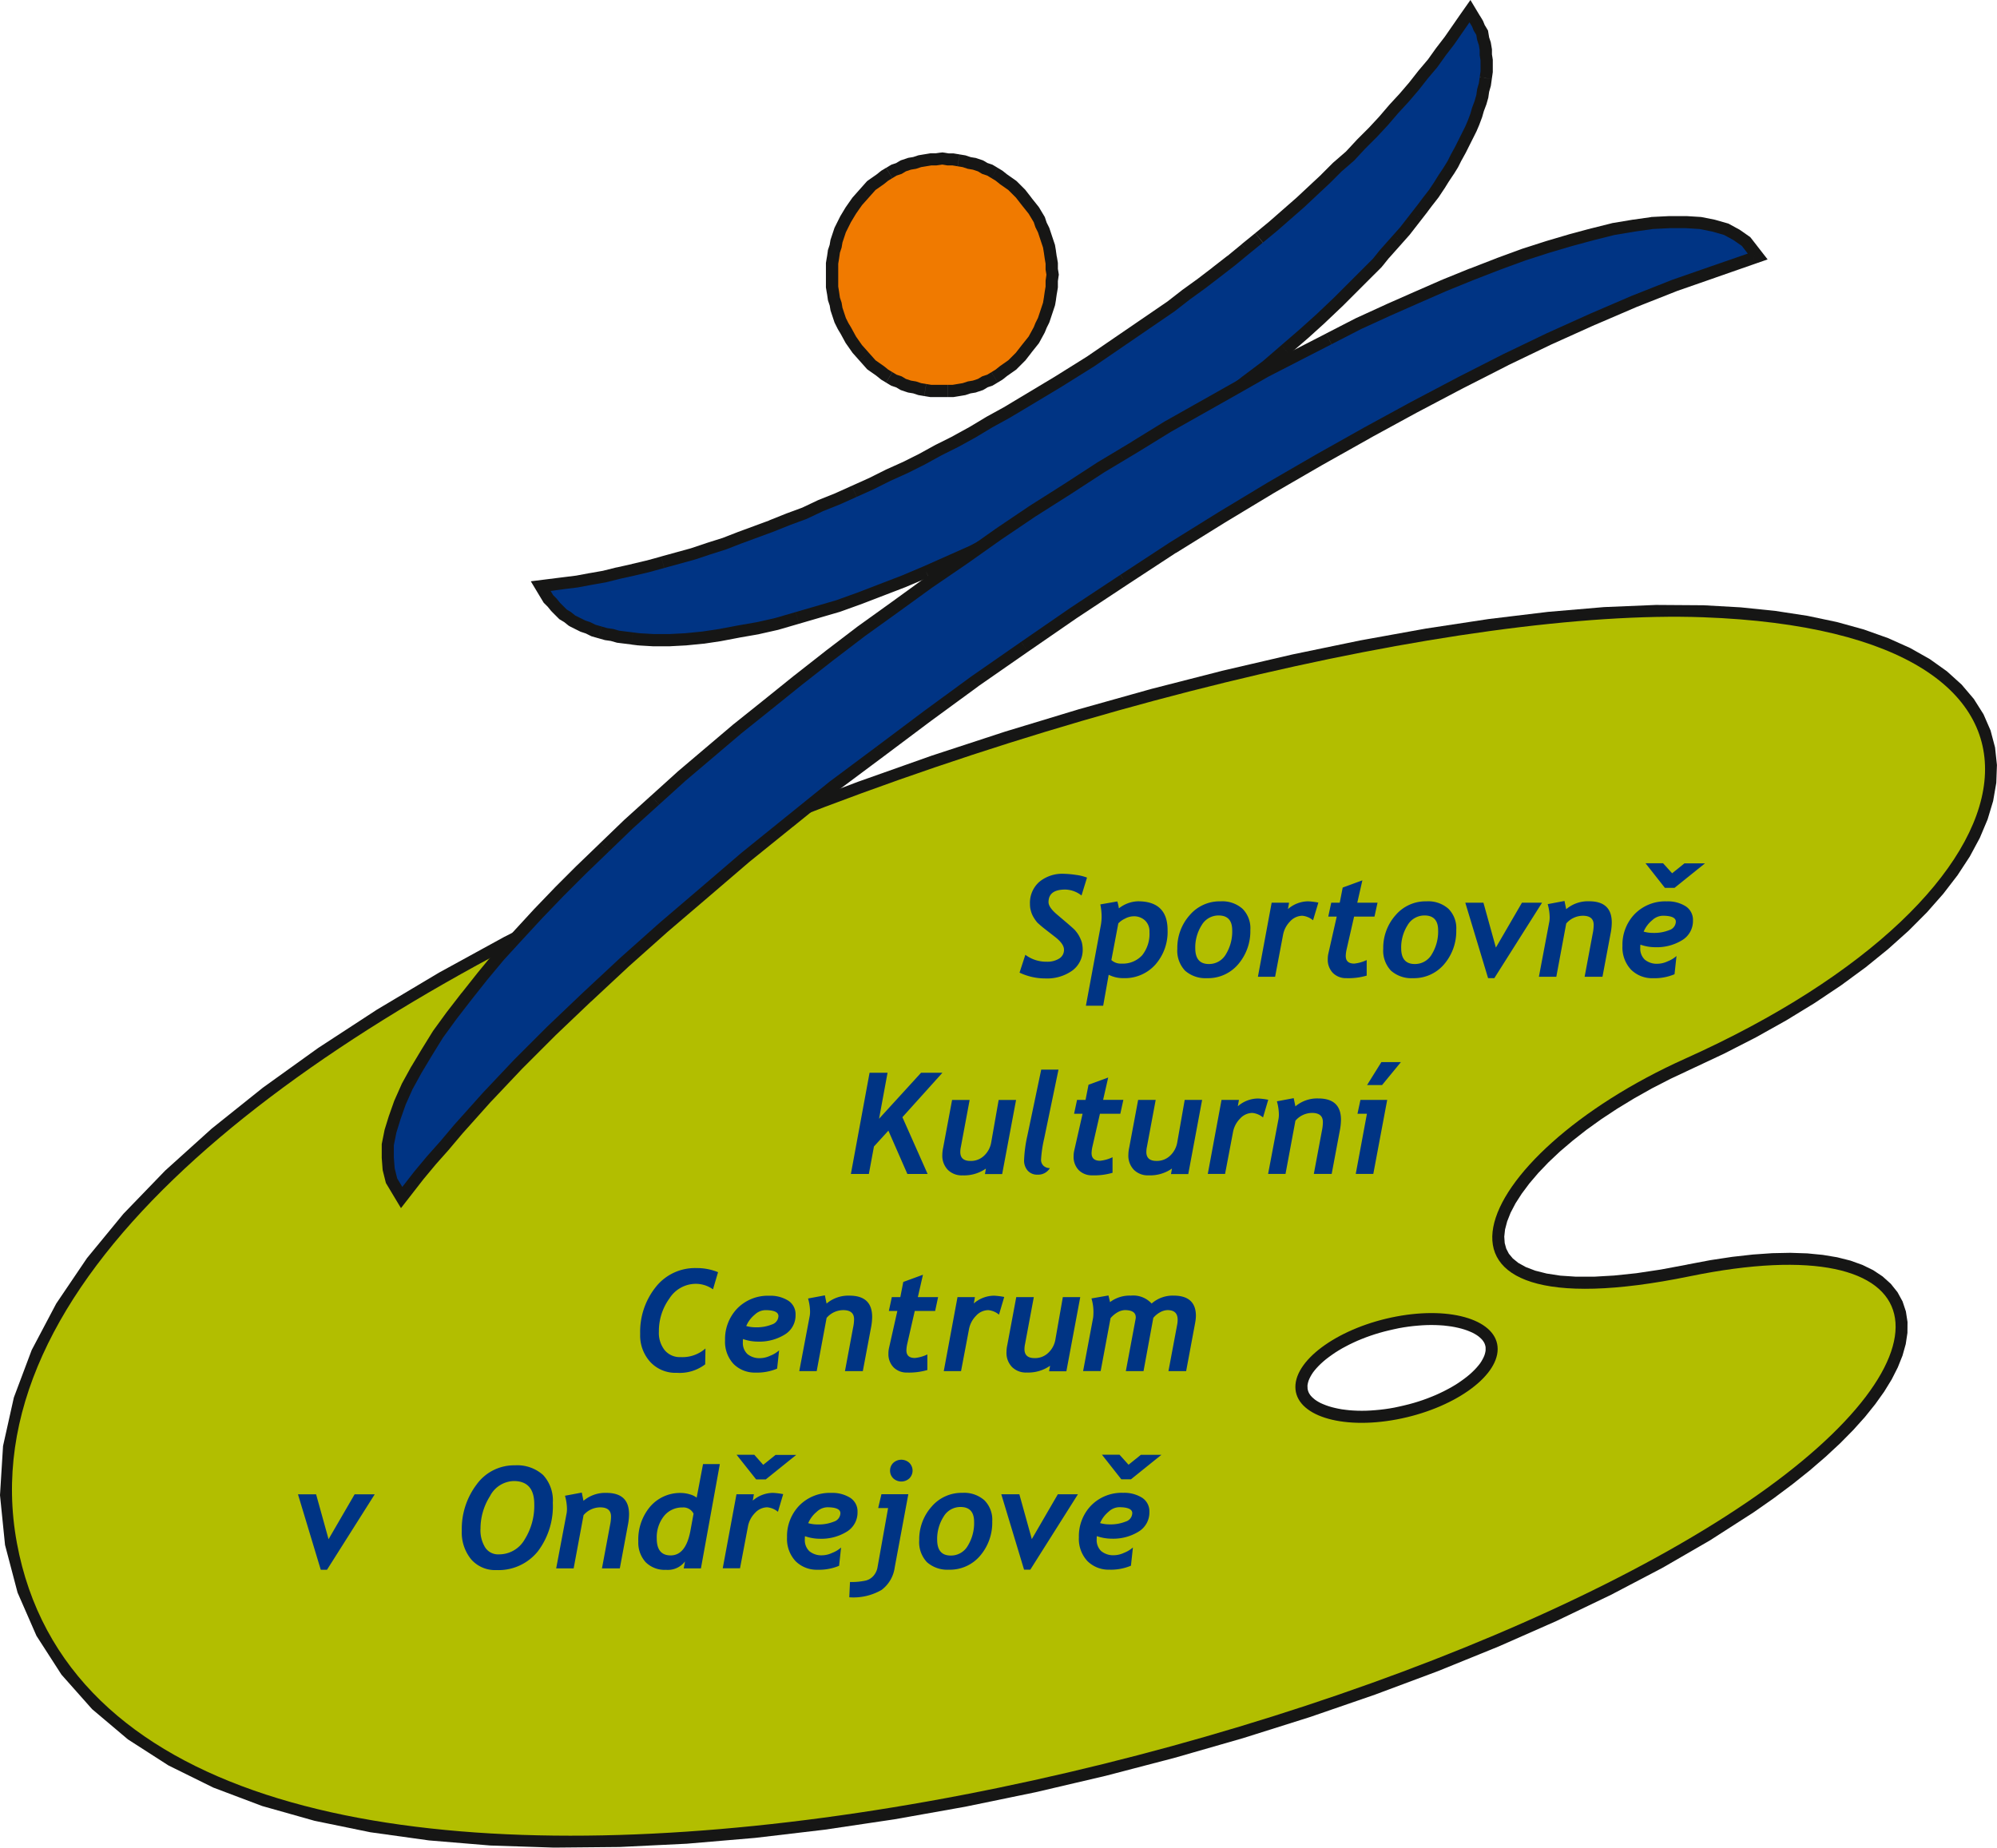 <svg id="logo" xmlns="http://www.w3.org/2000/svg" xmlns:xlink="http://www.w3.org/1999/xlink" width="190.187" height="176" viewBox="0 0 190.187 176">
  <defs>
    <clipPath id="clip-path">
      <rect id="Rectangle_332" data-name="Rectangle 332" width="190.187" height="176" fill="none"/>
    </clipPath>
  </defs>
  <path id="Path_241" data-name="Path 241" d="M135.832,191.6l-.488.02-.5.032-.5.05-.514.063-.516.077-.527.091-.523.1-.516.115-.509.131-.5.141-.493.151-.484.161-.474.17-.465.179-.454.192-.442.2-.431.207-.422.214-.4.225-.391.231-.381.238-.366.243-.35.253-.334.262-.318.266-.3.274-.287.281-.268.285-.249.3-.229.3-.213.314-.188.315-.166.329-.139.339-.116.347-.084.351-.051.364-.022.362h2.3l0-.147.024-.148.039-.163.053-.167.076-.177.094-.186.115-.2.132-.2.157-.2.177-.207.2-.213.215-.21.233-.211.255-.212.271-.207.288-.207.3-.207.318-.2.337-.2.351-.189.359-.188.376-.18.389-.177.4-.165.411-.161.421-.151.43-.143.439-.133.447-.123.455-.112.462-.106.469-.1.464-.082.462-.068.451-.055.447-.041.435-.033.426-.02.416-.006.406.006.4.018.38.026.363.043.355.046.338.061.319.069.3.075.289.086.27.093.249.1.232.1.211.111.192.116.169.117.149.123.126.118.11.119.088.119.072.114.058.114.04.118.034.118.019.126,0,.138,0,.147-.024.148-.039.163-.053.167-.076.177-.094.186-.115.2-.132.2-.157.2-.177.207-.2.213-.215.21-.233.211-.254.212-.271.208-.287.207-.3.207-.318.2-.337.2-.35.189-.359.187-.377.181-.388.177-.4.165-.41.161-.42.152-.43.143-.439.133-.447.123-.455.112-.462.106-.469.1-.465.082-.462.068-.451.054-.447.041-.435.032-.425.02-.416.006-.406-.006-.4-.018-.379-.027-.363-.042-.355-.046-.337-.062-.319-.069-.3-.075-.29-.086-.27-.093-.249-.1-.232-.1-.21-.111-.192-.116-.169-.117-.145-.122-.13-.118-.11-.119-.089-.119-.071-.114-.058-.114-.04-.118-.034-.118-.02-.125,0-.138h-2.3l.022.362.055.359.088.35.129.333.157.321.188.3.214.28.235.263.256.244.281.221.295.207.309.189.327.173.34.159.357.139.368.129.379.113.395.1.408.086.419.071.426.063.444.042.452.035.458.018.469.006.478-.006.489-.02.5-.033.5-.05.513-.063.516-.077.527-.091.523-.1.516-.115.509-.131.5-.141.493-.151.484-.161.474-.17.465-.179.454-.192.442-.2.431-.207.422-.214.4-.225.391-.232.381-.238.366-.243.35-.253.334-.262.317-.266.3-.274.287-.282.268-.285.249-.3.228-.3.213-.314.187-.315.166-.329.139-.339.116-.347.084-.351.051-.364.022-.362-.022-.362-.055-.359-.088-.351-.13-.333-.157-.321-.188-.3-.215-.28-.236-.263-.26-.244-.275-.221-.295-.207-.309-.189-.327-.173-.339-.159-.357-.139-.368-.129-.379-.113-.394-.1-.409-.086-.418-.07-.427-.063-.444-.042-.451-.035-.458-.018-.469-.006Zm16.925-66.11-5.33.454-5.667.684-5.974.908-6.233,1.126L123.091,130l-6.653,1.547-6.8,1.741-6.912,1.939-6.991,2.12-7.02,2.3L81.7,142.133l-6.978,2.645-6.9,2.81-6.776,2.96-6.621,3.112L48,156.918l-6.191,3.393-5.915,3.527-5.6,3.654-5.255,3.775-4.868,3.894-4.441,4.007-3.976,4.117-3.471,4.222-2.928,4.329-2.337,4.426-1.7,4.524L.29,205.4,0,210.087l.479,4.742,1.193,4.536,1.8,4.118,2.383,3.7,2.915,3.285,3.41,2.88,3.859,2.481,4.272,2.11,4.651,1.756,4.994,1.41,5.307,1.09,5.59.778,5.843.485,6.06.2L59,243.6l6.4-.312,6.522-.555,6.617-.781,6.68-.994,6.706-1.194,6.7-1.381,6.663-1.56,6.595-1.722,6.494-1.867,6.366-2.007,6.194-2.135,6-2.241,5.77-2.343,5.51-2.429,5.21-2.5,4.89-2.565,4.533-2.62,4.139-2.659,1.927-1.347,1.785-1.336,1.652-1.319,1.516-1.307,1.383-1.284,1.247-1.263,1.111-1.238.981-1.221.851-1.192.717-1.168.579-1.142.449-1.122.308-1.095.162-1.07.008-1.041-.155-1.007-.317-.954-.484-.883-.636-.794-.779-.7-.9-.6-1.028-.5-1.137-.409-1.257-.316-1.375-.229-1.483-.144L170.5,187l-1.718.035-1.843.128-1.959.22-2.084.315-2.2.416.458,2.245,2.126-.4,1.993-.305,1.87-.211,1.735-.12,1.61-.035,1.47.051,1.34.126,1.195.2,1.059.271.922.327.776.378.643.425.51.456.394.489.286.524.192.568.092.629-.008.7-.117.774-.236.844-.36.907-.5.972-.627,1.024-.762,1.075-.9,1.113-1.039,1.158-1.176,1.191-1.311,1.221-1.453,1.245L169.3,207.23l-1.732,1.292-1.865,1.31-4.049,2.6-4.443,2.566-4.809,2.529-5.146,2.469-5.439,2.4-5.707,2.317-5.942,2.223-6.141,2.108-6.3,1.989-6.44,1.858-6.54,1.7-6.608,1.543L91.5,237.508l-6.643,1.185-6.608.985-6.546.772L65.25,241l-6.314.312-6.158.061-5.952-.2-5.718-.476-5.455-.76L30.5,238.877l-4.823-1.365-4.454-1.675-4.056-2L13.539,231.5l-3.168-2.672L7.681,225.8,5.5,222.405l-1.66-3.786-1.1-4.2-.443-4.374.272-4.325.948-4.275L5.1,197.205l2.211-4.192,2.793-4.132,3.346-4.069,3.858-3.991,4.334-3.908,4.769-3.813,5.166-3.712,5.523-3.6,5.844-3.482,6.119-3.358,6.36-3.223,6.559-3.085,6.723-2.942,6.843-2.783,6.924-2.627,6.972-2.46,6.975-2.286,6.937-2.111,6.867-1.92,6.749-1.732,6.6-1.53,6.408-1.328,6.179-1.117,5.9-.9,5.595-.675,5.241-.444,4.846-.212,4.419.031,3.448.2,3.188.322,2.931.448,2.671.564,2.42.673,2.161.767,1.914.86,1.671.943,1.424,1.01,1.186,1.075.958,1.127.742,1.181.539,1.224.337,1.275.143,1.329L187.845,142l-.251,1.446-.446,1.5-.652,1.547-.856,1.585-1.061,1.62-1.263,1.646L181.851,153l-1.665,1.67-1.856,1.669L176.274,158l-2.242,1.648-2.433,1.628-2.621,1.6-2.8,1.567L163.2,165.97l-3.158,1.481-1.936.912-1.855.953-1.774.988-1.68,1.023-1.586,1.052-1.488,1.07-1.39,1.083-1.279,1.1-1.172,1.1-1.062,1.105-.943,1.1-.824,1.1-.7,1.093-.564,1.079-.428,1.074-.275,1.066-.112,1.054.069,1.025.271,1,.482.921.675.814.859.7,1.019.572,1.176.451,1.336.339,1.5.225,1.669.114,1.842,0,2.029-.111,2.223-.239,2.418-.358,2.622-.494-.458-2.245-2.541.476-2.329.35-2.115.22-1.912.111-1.708,0-1.5-.1-1.3-.2-1.094-.276-.9-.344-.706-.392-.526-.426-.378-.454-.249-.482-.145-.53-.042-.612.075-.685.2-.761.329-.831.465-.891.6-.932.725-.971.853-1,.972-1.016,1.091-1.029,1.207-1.027,1.309-1.029,1.416-1.016,1.514-1,1.608-.978,1.693-.953,1.783-.917,1.865-.876,3.229-1.517,3.054-1.565,2.879-1.612,2.693-1.647,2.514-1.682,2.331-1.71,2.137-1.733,1.954-1.75,1.755-1.759,1.562-1.774,1.362-1.772,1.16-1.774.954-1.773.742-1.763.527-1.751.3-1.733.062-1.7-.179-1.671-.427-1.616-.673-1.547-.922-1.459-1.164-1.369-1.4-1.265-1.631-1.162-1.859-1.05-2.094-.941-2.331-.83-2.563-.709-2.807-.591-3.047-.466-3.3-.34-3.547-.2-4.536-.031Z" transform="translate(0 -67.659)" fill="#161615"/>
  <g id="Group_1250" data-name="Group 1250">
    <g id="Group_1249" data-name="Group 1249" clip-path="url(#clip-path)">
      <path id="Path_242" data-name="Path 242" d="M134.337,194.388c5.319-1,9.633.393,9.633,3.1s-4.313,5.714-9.633,6.71-9.632-.393-9.632-3.1,4.313-5.714,9.632-6.71M2.944,215.947c-9.014-48.878,115.238-89.814,160.6-88.165,38.679,1.407,33.3,26.326-1.7,42.039-20.691,9.29-28.231,26.622.425,20.738,23.726-4.871,26.375,7.3,5.414,21.544-41.448,28.162-155.726,52.722-164.74,3.844" transform="translate(-1.338 -68.983)" fill="#b2be00" fill-rule="evenodd"/>
      <path id="Path_243" data-name="Path 243" d="M217,181.854a2.588,2.588,0,0,0-1.55-.566c-1.065,0-1.591.4-1.591,1.2q0,.505.85,1.213l.984.836c.31.27.526.459.647.58a3.43,3.43,0,0,1,.378.5,3.566,3.566,0,0,1,.3.66,2.791,2.791,0,0,1,.095.674,2.447,2.447,0,0,1-1,2.063,4.126,4.126,0,0,1-2.561.741,5.684,5.684,0,0,1-2.454-.553l.553-1.7a3.3,3.3,0,0,0,2.049.66,2.1,2.1,0,0,0,1.173-.3.954.954,0,0,0,.458-.85c0-.364-.283-.768-.836-1.2L213.452,185c-.323-.256-.526-.445-.647-.553a3.3,3.3,0,0,1-.35-.485,2.278,2.278,0,0,1-.27-.62,2.255,2.255,0,0,1-.094-.674,2.666,2.666,0,0,1,.876-2.1,3.42,3.42,0,0,1,2.319-.782,9.328,9.328,0,0,1,1.2.108,4.364,4.364,0,0,1,1.038.256Zm2.589,7.55-.526,2.952h-1.645l1.415-7.631a4.5,4.5,0,0,0,.081-.849,5.8,5.8,0,0,0-.121-1.173l1.618-.283a4.132,4.132,0,0,1,.148.66,3.078,3.078,0,0,1,1.82-.674c1.874,0,2.818.917,2.818,2.737a4.711,4.711,0,0,1-1.16,3.29,3.9,3.9,0,0,1-3.06,1.294,3.009,3.009,0,0,1-1.389-.323m.256-1.4a1.31,1.31,0,0,0,.957.337,2.492,2.492,0,0,0,1.982-.8,3.279,3.279,0,0,0,.688-2.225,1.4,1.4,0,0,0-.418-1.079,1.531,1.531,0,0,0-1.132-.4,1.755,1.755,0,0,0-.769.216,2.111,2.111,0,0,0-.647.458Zm6.282-1.051a4.675,4.675,0,0,1,1.173-3.222,3.748,3.748,0,0,1,2.939-1.321,2.9,2.9,0,0,1,2.1.714,2.615,2.615,0,0,1,.741,2.009,4.843,4.843,0,0,1-1.16,3.276,3.763,3.763,0,0,1-2.966,1.321,2.931,2.931,0,0,1-2.09-.714,2.776,2.776,0,0,1-.741-2.063m1.712-.081c0,1.011.431,1.51,1.294,1.51a1.844,1.844,0,0,0,1.631-.944,4.146,4.146,0,0,0,.593-2.265q0-1.416-1.294-1.416a1.852,1.852,0,0,0-1.618.93,3.973,3.973,0,0,0-.607,2.184m11.217-2.656a1.849,1.849,0,0,0-1.025-.431,1.606,1.606,0,0,0-1.173.552,2.447,2.447,0,0,0-.66,1.281l-.755,3.977H233.8l1.308-7.051h1.659l-.108.607a2.958,2.958,0,0,1,1.928-.741,6.551,6.551,0,0,1,.97.121Zm5.851-.35h-1.941l-.714,3.128a3.128,3.128,0,0,0-.081.62q0,.728.809.728a3.59,3.59,0,0,0,1.186-.337v1.483a6.207,6.207,0,0,1-1.941.242,1.749,1.749,0,0,1-1.281-.5,1.8,1.8,0,0,1-.485-1.308,2.346,2.346,0,0,1,.054-.526l.8-3.532H240.5l.283-1.321h.809l.283-1.443,1.874-.688-.485,2.13h1.928Zm.836,3.088a4.675,4.675,0,0,1,1.173-3.222,3.748,3.748,0,0,1,2.939-1.321,2.9,2.9,0,0,1,2.1.714,2.617,2.617,0,0,1,.741,2.009,4.843,4.843,0,0,1-1.16,3.276,3.765,3.765,0,0,1-2.966,1.321,2.93,2.93,0,0,1-2.09-.714,2.776,2.776,0,0,1-.741-2.063m1.712-.081c0,1.011.431,1.51,1.294,1.51a1.843,1.843,0,0,0,1.631-.944,4.146,4.146,0,0,0,.593-2.265q0-1.416-1.294-1.416a1.853,1.853,0,0,0-1.618.93,3.974,3.974,0,0,0-.607,2.184m8.871,2.858h-.593l-2.17-7.186h1.726l1.186,4.274,2.481-4.274h1.914Zm10.3-.135h-1.7l.769-4.112a4.164,4.164,0,0,0,.094-.822c0-.593-.35-.876-1.038-.876a2.1,2.1,0,0,0-1.578.741l-.943,5.069h-1.659l1-5.285a2.531,2.531,0,0,0,.027-.378,4.813,4.813,0,0,0-.189-1.254l1.6-.3.161.782a3.2,3.2,0,0,1,2.171-.755c1.456,0,2.171.674,2.171,2.036a5.566,5.566,0,0,1-.081.863Zm3.613-3.06a2.339,2.339,0,0,0-.014.3,1.446,1.446,0,0,0,.431,1.132,1.8,1.8,0,0,0,1.214.391,2.339,2.339,0,0,0,.957-.229,2.772,2.772,0,0,0,.849-.512l-.189,1.739a4.923,4.923,0,0,1-2.049.378,2.854,2.854,0,0,1-2.1-.822,3.1,3.1,0,0,1-.809-2.265,4.2,4.2,0,0,1,1.16-3.02,4.072,4.072,0,0,1,3.06-1.213,3.177,3.177,0,0,1,1.807.472,1.537,1.537,0,0,1,.688,1.348,2.131,2.131,0,0,1-1.025,1.874,4.6,4.6,0,0,1-2.548.674,4.3,4.3,0,0,1-1.429-.243m.31-1.24a3.373,3.373,0,0,0,.93.121,3.829,3.829,0,0,0,1.51-.27.865.865,0,0,0,.62-.8q0-.566-1.254-.566a1.514,1.514,0,0,0-1,.431,2.815,2.815,0,0,0-.809,1.079m2.939-4.166h-.917l-1.847-2.346h1.672l.863.957,1.173-.944h1.955Z" transform="translate(-114.001 -96.551)" fill="#003484"/>
      <path id="Path_244" data-name="Path 244" d="M181.09,225.22l2.4,5.406h-1.928l-1.807-4.125-1.375,1.51-.485,2.616h-1.712l1.78-9.64h1.712l-.809,4.381,4-4.381H184.9Zm9.5,5.42H188.95l.094-.526a3.614,3.614,0,0,1-2.211.647,1.872,1.872,0,0,1-1.416-.526,1.935,1.935,0,0,1-.526-1.442,3.337,3.337,0,0,1,.081-.674l.849-4.543h1.672l-.836,4.476a2.316,2.316,0,0,0-.054.486c0,.566.324.849.958.849a1.807,1.807,0,0,0,1.321-.512,2.241,2.241,0,0,0,.66-1.227l.715-4.071h1.658Zm4.543-.566a1.3,1.3,0,0,1-1.173.62,1.2,1.2,0,0,1-.944-.391,1.457,1.457,0,0,1-.337-1.011,12.8,12.8,0,0,1,.31-2.305l1.321-6.3h1.645l-1.361,6.552a12.178,12.178,0,0,0-.3,2.009.783.783,0,0,0,.242.607.89.89,0,0,0,.593.216m6.714-5.177h-1.941l-.715,3.128a3.128,3.128,0,0,0-.081.62q0,.728.809.728a3.577,3.577,0,0,0,1.187-.337v1.483a6.207,6.207,0,0,1-1.941.242,1.748,1.748,0,0,1-1.281-.5,1.8,1.8,0,0,1-.485-1.308,2.32,2.32,0,0,1,.054-.526l.8-3.532h-.809l.283-1.321h.809l.283-1.443,1.874-.688-.485,2.13h1.928Zm6.471,5.743h-1.645l.094-.526a3.614,3.614,0,0,1-2.211.647,1.871,1.871,0,0,1-1.416-.526,1.935,1.935,0,0,1-.526-1.442,3.367,3.367,0,0,1,.08-.674l.85-4.543h1.672l-.836,4.476a2.342,2.342,0,0,0-.054.486c0,.566.324.849.957.849a1.807,1.807,0,0,0,1.321-.512,2.241,2.241,0,0,0,.66-1.227l.715-4.071h1.658Zm7.119-5.393a1.85,1.85,0,0,0-1.025-.431,1.606,1.606,0,0,0-1.173.553,2.451,2.451,0,0,0-.661,1.281l-.755,3.977h-1.645l1.308-7.051h1.658l-.108.607a2.956,2.956,0,0,1,1.928-.741,6.557,6.557,0,0,1,.97.121Zm6.539,5.38h-1.7l.769-4.112a4.164,4.164,0,0,0,.094-.822c0-.593-.35-.877-1.038-.877a2.1,2.1,0,0,0-1.578.742l-.944,5.069h-1.658l1-5.285a2.6,2.6,0,0,0,.027-.378,4.8,4.8,0,0,0-.189-1.254l1.6-.3.162.782a3.2,3.2,0,0,1,2.17-.755c1.456,0,2.171.674,2.171,2.036a5.566,5.566,0,0,1-.081.863Zm3.964,0h-1.672l1.065-5.73h-.9l.283-1.321h2.548Zm.836-8.467h-1.429l1.361-2.184h1.861Z" transform="translate(-95.148 -118.798)" fill="#003484"/>
      <path id="Path_245" data-name="Path 245" d="M139.5,264.658a2.833,2.833,0,0,0-1.672-.526,2.986,2.986,0,0,0-2.481,1.4,5.277,5.277,0,0,0-1,3.141,2.655,2.655,0,0,0,.54,1.766,1.869,1.869,0,0,0,1.523.674,3.312,3.312,0,0,0,2.373-.822l-.026,1.51a4,4,0,0,1-2.7.809,3.272,3.272,0,0,1-2.521-1.025,3.748,3.748,0,0,1-.971-2.683,6.827,6.827,0,0,1,1.483-4.462,4.749,4.749,0,0,1,3.856-1.807,5.279,5.279,0,0,1,2.077.391Zm2.858,4.732a2.5,2.5,0,0,0-.013.3,1.446,1.446,0,0,0,.431,1.132,1.8,1.8,0,0,0,1.213.391,2.338,2.338,0,0,0,.957-.229,2.768,2.768,0,0,0,.85-.512l-.189,1.739a4.92,4.92,0,0,1-2.049.378,2.854,2.854,0,0,1-2.1-.822,3.1,3.1,0,0,1-.809-2.265,4.2,4.2,0,0,1,1.16-3.02,4.07,4.07,0,0,1,3.06-1.213,3.179,3.179,0,0,1,1.807.472,1.537,1.537,0,0,1,.687,1.348,2.131,2.131,0,0,1-1.024,1.874,4.6,4.6,0,0,1-2.549.674,4.3,4.3,0,0,1-1.429-.243m.31-1.24a3.377,3.377,0,0,0,.93.121,3.834,3.834,0,0,0,1.51-.27.865.865,0,0,0,.62-.8q0-.566-1.254-.566a1.515,1.515,0,0,0-1,.431,2.813,2.813,0,0,0-.809,1.078m11.1,4.3h-1.7l.768-4.112a4.14,4.14,0,0,0,.1-.822c0-.593-.351-.876-1.039-.876a2.1,2.1,0,0,0-1.577.741l-.944,5.069h-1.659l1-5.285a2.588,2.588,0,0,0,.027-.378,4.794,4.794,0,0,0-.189-1.254l1.6-.3.162.782a3.2,3.2,0,0,1,2.17-.755c1.457,0,2.171.674,2.171,2.036a5.563,5.563,0,0,1-.081.863Zm6.889-5.73h-1.942L158,269.849a3.157,3.157,0,0,0-.08.62q0,.728.809.728a3.58,3.58,0,0,0,1.186-.337v1.483a6.21,6.21,0,0,1-1.942.242,1.748,1.748,0,0,1-1.28-.5,1.8,1.8,0,0,1-.486-1.308,2.3,2.3,0,0,1,.055-.526l.795-3.532h-.809l.283-1.321h.809l.282-1.443,1.874-.687-.486,2.13h1.928Zm6.08.351a1.849,1.849,0,0,0-1.025-.431,1.6,1.6,0,0,0-1.173.552,2.451,2.451,0,0,0-.661,1.281l-.755,3.977h-1.645l1.309-7.051h1.658l-.108.607a2.957,2.957,0,0,1,1.928-.741,6.515,6.515,0,0,1,.97.121Zm6.418,5.392h-1.645l.094-.526a3.615,3.615,0,0,1-2.211.647,1.872,1.872,0,0,1-1.416-.526,1.935,1.935,0,0,1-.525-1.442,3.367,3.367,0,0,1,.08-.674l.85-4.543h1.672l-.836,4.476a2.343,2.343,0,0,0-.054.486c0,.566.323.849.958.849a1.806,1.806,0,0,0,1.32-.512,2.239,2.239,0,0,0,.661-1.227l.715-4.071h1.658Zm12.269-4.638-.863,4.624h-1.685l.835-4.449a2.466,2.466,0,0,0,.041-.445c0-.62-.323-.917-.97-.917a1.559,1.559,0,0,0-.741.229,2.159,2.159,0,0,0-.607.512l-.931,5.069h-1.685l.931-4.975a.529.529,0,0,0,.013-.149q0-.687-1.051-.687a1.557,1.557,0,0,0-.715.229,2.542,2.542,0,0,0-.634.539l-.943,5.042h-1.671l.957-5.1a4.823,4.823,0,0,0,.028-.553,4.416,4.416,0,0,0-.189-1.267l1.618-.283c.054.216.108.431.149.634a3.08,3.08,0,0,1,1.981-.62,2.376,2.376,0,0,1,1.982.755,3.024,3.024,0,0,1,2.1-.755c1.4,0,2.117.647,2.117,1.928a3.805,3.805,0,0,1-.068.634" transform="translate(-71.597 -141.838)" fill="#003484"/>
      <path id="Path_246" data-name="Path 246" d="M64.463,312.258h-.593l-2.17-7.186h1.726l1.186,4.274,2.481-4.274h1.914ZM77.3,308.537a7.016,7.016,0,0,1,1.416-4.409,4.4,4.4,0,0,1,3.653-1.82,3.685,3.685,0,0,1,2.67.917,3.559,3.559,0,0,1,.93,2.656,7.123,7.123,0,0,1-1.429,4.625,4.8,4.8,0,0,1-3.937,1.78,3.023,3.023,0,0,1-2.413-1.025,4.038,4.038,0,0,1-.89-2.723m1.78-.175a3.115,3.115,0,0,0,.445,1.766,1.454,1.454,0,0,0,1.294.66,2.8,2.8,0,0,0,2.467-1.416,6.043,6.043,0,0,0,.917-3.357c0-1.483-.661-2.211-1.955-2.211a2.625,2.625,0,0,0-2.265,1.443,5.766,5.766,0,0,0-.9,3.114m13.267,3.761h-1.7l.768-4.112a4.133,4.133,0,0,0,.095-.822c0-.593-.351-.877-1.039-.877a2.1,2.1,0,0,0-1.577.742l-.944,5.069H86.29l1-5.285a2.606,2.606,0,0,0,.027-.378,4.794,4.794,0,0,0-.189-1.254l1.6-.3.162.782a3.2,3.2,0,0,1,2.17-.755c1.456,0,2.17.674,2.17,2.036a5.608,5.608,0,0,1-.08.863Zm7.725,0H98.437l.122-.66a2.051,2.051,0,0,1-1.807.8,2.56,2.56,0,0,1-1.941-.728,2.777,2.777,0,0,1-.7-1.982,4.851,4.851,0,0,1,1.133-3.316,3.763,3.763,0,0,1,2.992-1.294,3.073,3.073,0,0,1,.8.135,1.829,1.829,0,0,1,.633.31l.607-3.2h1.6Zm-1.726-5.8a2.207,2.207,0,0,0-1.807.836,3.251,3.251,0,0,0-.674,2.13c0,1.065.445,1.6,1.321,1.6.958,0,1.577-.769,1.874-2.292l.31-1.685a1.087,1.087,0,0,0-1.024-.593m9.06.418a1.85,1.85,0,0,0-1.024-.431,1.608,1.608,0,0,0-1.173.553,2.454,2.454,0,0,0-.66,1.281l-.755,3.977h-1.645l1.308-7.051h1.658l-.108.607a2.955,2.955,0,0,1,1.928-.741,6.553,6.553,0,0,1,.971.121Zm-1.159-3.087h-.917l-1.86-2.346h1.685l.85.957,1.173-.944h1.969Zm3.734,5.406a2.419,2.419,0,0,0-.013.3,1.446,1.446,0,0,0,.431,1.132,1.8,1.8,0,0,0,1.213.391,2.335,2.335,0,0,0,.957-.229,2.773,2.773,0,0,0,.85-.512l-.189,1.739a4.922,4.922,0,0,1-2.049.378,2.854,2.854,0,0,1-2.1-.822,3.105,3.105,0,0,1-.809-2.265,4.2,4.2,0,0,1,1.16-3.02,4.07,4.07,0,0,1,3.06-1.213,3.179,3.179,0,0,1,1.807.472,1.537,1.537,0,0,1,.687,1.348,2.131,2.131,0,0,1-1.024,1.874,4.6,4.6,0,0,1-2.549.674,4.3,4.3,0,0,1-1.429-.243m.31-1.24a3.377,3.377,0,0,0,.93.121,3.829,3.829,0,0,0,1.51-.27.865.865,0,0,0,.62-.8q0-.566-1.254-.567a1.517,1.517,0,0,0-1,.431,2.82,2.82,0,0,0-.809,1.079m8.238,4.207a3.213,3.213,0,0,1-1.254,2.157,5.338,5.338,0,0,1-3.074.7l.067-1.456a6.435,6.435,0,0,0,1.429-.121,1.422,1.422,0,0,0,.8-.458,1.666,1.666,0,0,0,.4-.863l1-5.6h-.944l.31-1.321h2.561Zm-.444-9.208a1.007,1.007,0,0,1,.31-.742,1.127,1.127,0,0,1,1.523,0,1.042,1.042,0,0,1,0,1.483,1.126,1.126,0,0,1-1.523,0,1.006,1.006,0,0,1-.31-.741m2.777,6.66a4.677,4.677,0,0,1,1.173-3.222,3.748,3.748,0,0,1,2.939-1.321,2.9,2.9,0,0,1,2.1.714,2.617,2.617,0,0,1,.741,2.009,4.842,4.842,0,0,1-1.16,3.276,3.763,3.763,0,0,1-2.966,1.321,2.931,2.931,0,0,1-2.09-.714,2.778,2.778,0,0,1-.741-2.063m1.712-.081c0,1.011.431,1.51,1.294,1.51a1.842,1.842,0,0,0,1.631-.944,4.142,4.142,0,0,0,.593-2.265q0-1.416-1.294-1.416a1.852,1.852,0,0,0-1.618.93,3.97,3.97,0,0,0-.607,2.184m8.871,2.858h-.593l-2.17-7.186H130.4l1.187,4.274,2.48-4.274h1.914Zm6.337-3.2a2.337,2.337,0,0,0-.014.3,1.446,1.446,0,0,0,.431,1.132,1.8,1.8,0,0,0,1.214.391,2.337,2.337,0,0,0,.957-.229,2.762,2.762,0,0,0,.849-.512l-.189,1.739a4.924,4.924,0,0,1-2.049.378,2.854,2.854,0,0,1-2.1-.822,3.1,3.1,0,0,1-.809-2.265,4.2,4.2,0,0,1,1.16-3.02,4.072,4.072,0,0,1,3.06-1.213,3.177,3.177,0,0,1,1.807.472,1.538,1.538,0,0,1,.688,1.348,2.131,2.131,0,0,1-1.025,1.874,4.6,4.6,0,0,1-2.548.674,4.3,4.3,0,0,1-1.429-.243m.31-1.24a3.373,3.373,0,0,0,.93.121,3.829,3.829,0,0,0,1.51-.27.865.865,0,0,0,.621-.8q0-.566-1.254-.567a1.515,1.515,0,0,0-1,.431,2.815,2.815,0,0,0-.809,1.079m2.939-4.166h-.917l-1.847-2.346h1.672l.862.957,1.173-.944h1.955Z" transform="translate(-33.321 -162.724)" fill="#003484"/>
      <path id="Path_247" data-name="Path 247" d="M110.815,56.881l-.906-1.509,1.75-.219Zm0,0,.844-1.728,1.292-.162.278,2.28-1.292.162Zm2.136-1.89h0l1.292-.161.278,2.281-1.292.161Zm1.642,2.106-.071.013h0Zm-.072.014-.35-2.268,1.292-.242.422,2.254-1.292.242Zm.942-2.509.013,0,.174-.031Zm0,0,.013,0,1.373-.242.395,2.263-1.372.242Zm1.862,2-.051.013-.03.006Zm-.081.018-.476-2.245,1.292-.323.557,2.227-1.292.323Zm.816-2.568.031,0-.119.027Zm0,0,.031,0,1.453-.323.494,2.236-1.453.323Zm1.992,1.908h-.013l.245-.055Zm-.013,0-.507-2.236L120.9,53.4l.521,2.236-1.372.323Zm1.431-.336-.045.013-.023.005Zm-.045.013-.566-2.222,1.454-.4.61,2.209-1.453.4Zm.888-2.626h0l1.453-.4.611,2.209-1.453.4Zm1.453-.4h0l1.454-.4.61,2.209-1.453.4Zm2.118,1.787-.054.018Zm-.054.018-.665-2.191,1.453-.485.718,2.173-1.453.484Zm.789-2.676.014-.009.254-.08Zm0,0,.014-.009,1.534-.484.691,2.191-1.534.484Zm2.307,1.671-.068.027-.011,0Zm-.068.027-.758-2.164,1.453-.565.827,2.137-1.453.565Zm.695-2.729.018-.009.1-.036Zm0,0,.018-.009,1.534-.565.79,2.155-1.534.565Zm1.552-.574h0l1.534-.565.79,2.155-1.534.565ZM133.46,51.7l-.031.014-.027.01Zm-.031.014-.822-2.142,1.615-.646.853,2.128-1.615.646Zm.793-2.788.031-.013.027-.01Zm0,0,.031-.013,1.534-.565.79,2.155-1.534.565Zm2.45,1.536-.054.026-.04.015Zm-.094.04-.884-2.114,1.534-.727.979,2.074-1.534.727Zm.65-2.841.025-.012.038-.015Zm0,0,.063-.027,1.615-.646.853,2.128-1.615.646ZM139.8,49.1h0l-.044.017Zm-.045.018-.9-2.11,1.615-.727.943,2.092L139.8,49.1Zm1.66-.745-.943-2.092,1.615-.727.942,2.092Zm1.655-.749-.04.023-.044.02Zm-.04.023-.983-2.07,1.615-.807,1.023,2.047-1.615.807Zm.632-2.877.04-.023.045-.02Zm0,0,.04-.023,1.615-.727.942,2.092-1.615.727Zm2.638,1.321-.04.023-.044.02Zm-.04.023-.983-2.07,1.615-.808,1.023,2.047-1.615.808Zm1.7-.848-.04.018.085-.042Zm-.04.018-1.064-2.029,1.615-.888,1.1,2.011-1.615.888Zm.551-2.917.04-.018-.085.042Zm0,0,.04-.018,1.615-.807,1.023,2.047-1.615.807Zm2.719,1.2-.04.018.085-.042Zm-.04.018-1.064-2.029,1.615-.888,1.1,2.011-1.615.889Zm1.691-.929-.036.022-.017.009Zm-.036.022-1.14-1.989,1.615-.969,1.177,1.966-1.615.969Zm.475-2.957.036-.023.017-.009Zm0,0,.036-.023,1.614-.888,1.1,2.011-1.614.888Zm2.791,1.078-.036.023-.017.009Zm-.036.023-1.14-1.989,1.615-.969,1.176,1.966-1.615.969Zm1.651-.992-1.176-1.966,1.614-.969,1.177,1.967Zm.438-2.935h0l1.615-.969,1.177,1.966-1.615.969Zm2.809.988-.018.009.086-.052Zm-.018.009L159.72,35.94l3.23-2.019,1.212,1.948-3.23,2.019Zm3.288-2.055-.029.02-.011.007Zm-.04.027-1.252-1.921,3.068-2.1,1.293,1.895-3.068,2.1Zm3.109-2.126-1.293-1.895,1.534-1.05,1.292,1.895Zm.241-2.945h0l1.534-1.05,1.293,1.895-1.534,1.05Zm2.827.845-1.293-1.895,1.534-1.05,1.293,1.895Zm1.593-1.09,0,0-.055.038Zm-.058.04-1.351-1.854,1.453-1.131,1.41,1.814-1.453,1.131Zm.1-2.985.036-.023-.1.071Zm0,0,.036-.023,1.453-1.05L174.8,28.4l-1.453,1.05Zm2.854.769-.027.018.06-.043Zm-.027.018-1.365-1.841,1.373-1.05,1.391,1.823-1.372,1.05Zm1.408-1.072-.009,0,.2-.149Zm-.009,0-1.4-1.818,1.453-1.131,1.41,1.814-1.453,1.131Zm1.485-1.158-.022.023-.09.07Zm-.022.023L176.232,24.4l1.373-1.131,1.454,1.768-1.373,1.131Zm-.059-2.922,0,0,.082-.067Zm0,0,0,0,1.292-1.05L180.347,24l-1.292,1.05Zm2.746.719,0,0-.081.066Zm0,0-1.45-1.773,1.372-1.131,1.455,1.769-1.373,1.13Zm1.4-1.157,0,0-.023.019Zm-.027.023-1.481-1.746,1.292-1.131,1.509,1.724-1.292,1.131Zm1.319-1.153-1.509-1.724,1.292-1.131,1.509,1.724Zm1.319-1.153-.027.023.045-.04Zm-.027.023-1.535-1.7,1.211-1.131,1.562,1.679-1.212,1.13Zm-.324-2.832h0l1.211-1.13,1.562,1.679-1.211,1.131Zm2.8.522-.031.027.066-.062Zm-.031.027-1.594-1.652,1.131-1.131,1.625,1.625-1.131,1.13Zm-.463-2.783.063-.054-.067.057Zm0,0,.063-.054,1.211-1.05,1.5,1.733-1.211,1.05Zm2.863.544-.036.039-.054.047Zm-.09.086-1.589-1.648,1.05-1.13,1.679,1.562-1.05,1.131Zm-.54-2.778.027-.032.031-.03Zm0,0,.027-.032,1.131-1.13,1.625,1.625-1.131,1.13Zm2.809.432-.027.031-.03.031Zm-.027.031-1.652-1.594,1.05-1.131,1.679,1.562-1.05,1.131Zm1.108-1.2-.023.026-.009.01Zm-.032.036-1.71-1.527.969-1.131,1.742,1.491-.969,1.131Zm-.741-2.657.026-.03h0Zm0,0,.027-.031.969-1.05,1.688,1.553-.969,1.05Zm2.711.441-.026.03h0Zm-.027.031-1.715-1.522.969-1.131,1.742,1.491-.969,1.131Zm1.028-1.2-.032.036.038-.044Zm-.032.036-1.773-1.454.888-1.131,1.8,1.418-.888,1.131Zm-.885-2.585.027-.031-.032.038Zm0,0,.027-.031.888-1.05,1.751,1.481-.888,1.05Zm2.724.324-.033.046-.025.03Zm-.058.076-1.809-1.405.807-1.131L198,5.926l-.808,1.131Zm-1-2.536.011-.015.017-.021Zm0,0,.027-.036.807-1.05,1.814,1.4-.808,1.05Zm2.684.266-.019.028-.017.022Zm-.036.05-1.85-1.351.727-1.05,1.886,1.3-.727,1.05Zm-1.123-2.4h0l.727-1.05,1.886,1.3-.727,1.05Zm.727-1.05L199.395,0l.914,1.525Zm0,0,1.926.063.242.4L198.585,3.1l-.242-.4Zm2.168.467.048.08.033.081Zm0,0,.081.161.161.4-2.128.853-.162-.4Zm-1.8,1.579-.049-.08-.032-.081Zm-.081-.161,2.047-1.015.242.4-1.966,1.176-.242-.4Zm2.289-.611.113.188.035.212Zm0,0,.148.4.081.484L198.921,4l-.08-.485Zm-1.989,1.436-.031-.094L198.921,4ZM198.921,4l2.218-.552.162.484-2.173.727-.161-.484Zm2.38-.068.031.094.013.081Zm0,0,.045.175.081.484-2.263.377-.081-.484Zm.126.66.018.108v.081Zm0,0,.018.189v.484h-2.3V4.777Zm-2.263.861-.018-.108v-.08Zm-.018-.189,2.281-.189.08.484-2.262.377-.081-.484Zm2.361.3.018.108v.08Zm0,0,.018.189v.485h-2.3V5.746Zm.018.673h0V6.8h-2.3V6.231Zm0,.565v.068l-.013.094Zm0,0-.013.161-.081.565L199.159,7.2l.081-.565Zm-.094.727h0l-.08.565-2.272-.323.08-.565Zm-.08.565-.012.085-.019.067Zm0,0-.031.152-.162.565-2.209-.628.161-.565Zm-2.434.241.012-.085.019-.067Zm.032-.152,2.24.476-.081.565L198.836,8.9l.08-.566Zm2.159,1.041L201.1,9.3l-.019.068Zm0,0-.031.153-.161.565-2.209-.628.161-.565Zm-.193.718,0,.007-.03.079Zm0,0-.032.086-.242.646-2.146-.8.242-.646Zm-2.452.017,0-.006.029-.079Zm.032-.085,2.177.714-.161.565-2.209-.628.161-.565Zm2.016,1.279,0,.007-.029.079Zm0,0-.031.086-.242.646-2.146-.8.242-.646Zm-.274.732-.018.049,0,.009Zm0,0-.018.049-.242.565-2.11-.9.242-.565Zm-.26.614h0l-.031.063Zm0,0-.031.063-.323.646-2.047-1.023.323-.646Zm-.354.708h0l-.323.646-2.047-1.023.323-.646Zm-2.371-.377,2.047,1.023-.323.646-2.047-1.023Zm1.724,1.669-.022.045h0Zm0,0-.022.045-.4.727-2-1.114.4-.727Zm-2.451-.3.023-.046h0Zm.023-.045,2.025,1.068-.323.646L196.2,14.843l.323-.646Zm1.7,1.715-.038.076-.011.018Zm0,0-.049.094-.4.646-1.948-1.212.4-.646Zm-.453.74-.023.032.043-.065Zm0,0-.023.032-.484.727-1.9-1.275.485-.726Zm-2.433-.485.022-.032-.043.065Zm.022-.032,1.926,1.244-.4.646-1.948-1.212.4-.646Zm1.522,1.889h0l-.018.027Zm0,0-.018.027-.484.727-1.912-1.266.484-.727Zm-.5.754-.04.059-.01.013Zm0,0-.05.072-.565.727-1.814-1.41.565-.727Zm-2.437-.593.009-.018.129-.167Zm.009-.018,1.823,1.392-.485.646-1.831-1.374.485-.646Zm1.338,2.038-.009.018-.13.167Zm0,0-.009.018-.565.727-1.814-1.41.565-.727Zm-.574.745h0l-.565.727-1.814-1.41.565-.727Zm-2.379-.683,1.814,1.41-.565.727-1.814-1.41Zm1.249,2.136-.017.023-.032.036Zm0,0-.05.058-.646.727L191.2,21.617l.646-.727Zm-2.411-.741,1.715,1.527-.646.727-1.715-1.527Zm1.069,2.253h0l-.646.727-1.715-1.527.646-.727Zm-2.4-.75.036-.05.037-.041Zm.036-.05,1.751,1.477-.646.807-1.786-1.428.646-.807Zm1.1,2.285-.071.089-.01.01Zm0,0-.081.1-.727.727-1.625-1.625.727-.727Zm-2.433-.8,1.625,1.625-1.453,1.453-1.625-1.625Zm.172,3.078h0l-1.534,1.534-1.625-1.625,1.534-1.534Zm-1.534,1.534-.023.018.089-.085Zm0,0-.023.018-1.615,1.534L184,29.059l1.614-1.534Zm-1.637,1.552-.022.023-.023.02Zm0,0-.022.023L183.944,32.2l-1.535-1.706,1.615-1.453ZM183.944,32.2l-.018.013.073-.063Zm0,0-.018.013-1.776,1.534-1.5-1.733,1.776-1.534Zm-3.294-.185,1.5,1.733-1.776,1.534-1.5-1.733Zm-.277,3.267-.019.017-.044.033Zm0,0-.063.05-1.938,1.453L177,34.949l1.938-1.453Zm-3.4-.311.022-.018,0,0Zm.022-.018,1.4,1.814L176.457,38.3l-1.418-1.8,1.938-1.534Zm-.542,3.348-.034.027-.007,0Zm0,0-.04.031L174.4,39.781l-1.338-1.859,2.018-1.453ZM174.4,39.781h0l-2.019,1.453-1.338-1.859,2.019-1.453Zm-2.019,1.453-.031.027-.08.053Zm0,0-.031.027-2.18,1.453L168.893,40.8l2.18-1.453Zm-3.487-.432,1.275,1.912-2.18,1.454-1.275-1.912Zm-.9,3.366-.045.022.127-.077Zm0,0-.045.022-2.261,1.373L164.5,43.606l2.261-1.372Zm-3.491-.563,1.185,1.958-2.261,1.372-1.185-1.957Zm-2.261,1.373,1.185,1.957-2.261,1.373-1.185-1.958Zm-1.076,3.33-.036.023-.015.008Zm0,0-.036.023-2.18,1.211-1.113-2,2.18-1.211Zm-2.216,1.234-.018.009.057-.03Zm0,0-.018.009-2.261,1.211-1.077-2.02,2.261-1.211Zm-2.279,1.22h0l-.025.012Zm0,0-.027.014-2.261,1.131-1.024-2.047,2.261-1.131Zm-3.324-.9.013,0-.133.067Zm.013,0,1.037,2.043-2.18,1.131-1.051-2.038,2.18-1.131Zm-1.143,3.173-.063.027.075-.034Zm0,0-.063.027-2.18.969-.924-2.092,2.18-.969Zm-3.168-1.1.924,2.092-2.18.969-.925-2.092ZM147.788,55l-.018.009-.046.02Zm0,0-.018.009-2.1.888-.889-2.11,2.1-.888Zm-2.117.9-.036.013.046-.017Zm0,0-.036.013-2.1.808-.817-2.137,2.1-.807Zm-2.136.821h0l-2.1.808-.817-2.137,2.1-.808Zm-2.1.808-.023.009-.015.006Zm0,0-.023.009-2.019.727-.772-2.155,2.019-.727Zm-2.041.735-.041.015-.026.008Zm0,0-.067.023-1.938.565-.637-2.2,1.938-.565Zm-2,.588h0l-1.938.565-.637-2.2,1.938-.565Zm-2.576-1.635.637,2.2-1.938.565-.637-2.2Zm-1.3,2.765-.041.012-.026.006Zm0,0-.067.018-1.777.4-.5-2.236,1.777-.4Zm-1.844.421-.058.013h0Zm0,0-.058.013-1.857.323-.386-2.262,1.857-.323Zm-2.32-1.922.018,0,.063-.011Zm.018,0,.4,2.258-1.7.323-.422-2.254,1.7-.323Zm-1.292,2.581-.045.009h-.011Zm0,0-.045.009-1.614.242-.333-2.272,1.615-.242Zm-1.659.252-.054,0,.073-.007Zm0,0-.054,0-1.615.161-.224-2.28,1.615-.161Zm-1.669.166-.034,0h-.02Zm0,0-.054,0-1.534.081-.117-2.29,1.534-.081Zm-1.588.086-.058,0h-.029Zm0,0-.058,0h-1.453v-2.3H123.1Zm-1.512,0-.068,0,.078,0Zm0,0-.068,0-1.372-.081.135-2.29,1.372.081Zm-1.44-.086-.069,0h0Zm0,0-.072,0-.646-.08.278-2.28.646.08Zm-.718-.085h0l-.646-.081.278-2.28.646.081Zm-.367-2.361-.278,2.28-.646-.08.278-2.28Zm-.924,2.2-.088-.011-.086-.025Zm0,0-.175-.036-.565-.161.628-2.209.565.162Zm-.264-2.438.085.012.067.019Zm.152.031-.476,2.24-.566-.08.324-2.272.565.081Zm-1.041,2.16-.085-.012-.068-.019Zm0,0-.152-.032-.565-.161.628-2.209.565.161Zm-.718-.193h0l-.565-.161.628-2.209.565.161Zm-.565-.161-.084-.024-.114-.057Zm0,0-.2-.081-.484-.242,1.023-2.047.484.242Zm.189-2.433.08.027.072.036Zm.153.063-.871,2.11-.484-.161.718-2.173.484.161Zm-1.355,1.949-.107-.035-.046-.023Zm0,0-.153-.058-.484-.242,1.023-2.056.484.242Zm-.637-.3v0l6.59,3.3Zm0,0v0l-.485-.242,1.023-2.047.485.242Zm-.485-.247-.1-.052-.1-.078Zm0,0-.2-.13-.4-.323,1.428-1.787.4.323Zm.7-2.33.053.032.072.058Zm.126.09-1.3,1.877-.4-.242,1.176-1.966.4.242Zm-1.705,1.634-.123-.074-.1-.1Zm0,0-.22-.171-.323-.323,1.616-1.625.323.323Zm-.543-.494,0,0,0,0Zm0,0,0,0-.322-.323,1.625-1.616.322.323Zm-.327-.327-.027-.027-.054-.067Zm0,0-.081-.094-.323-.4,1.787-1.427.323.4Zm1.3-2.02.027.027.054.068Zm.081.094-1.706,1.522-.323-.323,1.625-1.616.323.323Zm-2.029,1.2-.1-.1-.074-.123Zm0,0-.171-.22-.242-.4,1.966-1.176.242.4Z" transform="translate(-59.357)" fill="#161615"/>
      <path id="Path_248" data-name="Path 248" d="M114.015,58.774l.242.4.323.323.323.4.323.323.323.323.4.242.4.323.484.242.485.242.484.161.484.242.565.161.565.161.565.081.565.161.646.081.646.08.646.081,1.372.08h1.453l1.534-.08,1.615-.161,1.615-.242,1.7-.323,1.857-.323,1.776-.4,1.938-.565,1.938-.565,1.938-.565,2.019-.727,2.1-.808,2.1-.807,2.1-.888,2.18-.969,2.18-.969,2.18-1.131,2.261-1.131,2.261-1.211,2.18-1.211,2.261-1.372,2.261-1.373,2.261-1.372,2.18-1.453,2.18-1.453,2.019-1.453,2.019-1.453,1.938-1.534,1.938-1.453,1.776-1.534,1.776-1.534,1.615-1.453,1.615-1.534,1.534-1.534,1.453-1.454.727-.727.646-.807.646-.727.646-.727.646-.727.565-.727.565-.727.565-.727.484-.646.565-.726.485-.727.4-.646.485-.727.4-.646.323-.646.4-.727.323-.646.323-.646.323-.646.242-.565.242-.646.161-.565.242-.646.161-.565.081-.565.161-.565.081-.565.08-.565V8.226l-.08-.484V7.258l-.081-.484-.161-.485-.081-.484-.242-.4-.162-.4-.242-.4-.727,1.05-.727,1.05-.808,1.05-.807,1.131-.888,1.05-.888,1.131-.969,1.131-.969,1.05-.969,1.131-1.05,1.131-1.131,1.13-1.05,1.131-1.211,1.05-1.13,1.131-1.211,1.131L185.8,22.2l-1.292,1.13-1.292,1.131-1.372,1.131-1.292,1.05-1.373,1.131L177.723,28.9l-1.372,1.05L174.9,31l-1.453,1.131-1.534,1.05-1.534,1.05-1.534,1.05-3.068,2.1-3.23,2.019-1.615.969-1.615.969L157.7,42.3l-1.615.888-1.615.969-1.615.889-1.615.807-1.615.888-1.615.808-1.615.727-1.615.807-1.615.727-1.615.727-1.615.646-1.534.727-1.534.565-1.615.646-1.534.565-1.534.565-1.453.565L129.2,55.3l-1.453.484-1.453.4-1.453.4-1.453.4-1.372.323-1.453.323-1.292.323-1.372.242-1.292.242-1.292.161Z" transform="translate(-61.575 -2.481)" fill="#003484" fill-rule="evenodd"/>
      <path id="Path_249" data-name="Path 249" d="M181.949,31.588l.174-.025.177.029Zm0,0,.35,0,.484.081-.377,2.262-.484-.081Zm.646,2.366h-.081l-.108-.018Zm-.189-.018.189-2.28h.485v2.3H182.6Zm.673-2.28h.081l.108.018Zm0,0,.189.018.484.08-.377,2.262-.484-.08Zm.3,2.361.377-2.262.485.081L183.86,34.1Zm.861-2.182.072.012.1.033Zm0,0,.171.045.484.161-.718,2.173-.485-.161Zm.108,2.424-.072-.012-.1-.033Zm-.171-.045L184.722,32l.485.08-.377,2.263-.484-.081Zm1.032-2.137.072.012.1.033Zm0,0,.171.045.484.161-.718,2.173-.484-.161Zm.655.207.127.042.1.061Zm0,0,.229.1.4.242-1.177,1.966-.4-.242Zm-.319,2.415-.118-.04-.107-.064Zm-.224-.1.952-2.07.484.162-.727,2.173-.485-.161Zm1.436-1.908.118.039.106.064Zm0,0,.224.1.4.242L186.206,35l-.4-.242ZM186.206,35l1.177-1.966.4.242-1.176,1.967Zm1.58-1.724.054.032.072.058Zm0,0,.126.09.4.323-1.428,1.787-.4-.323Zm-.839,2.245-.017-.012-.041-.033Zm-.058-.045,1.369-1.832.807.565-1.311,1.877-.807-.565Zm2.176-1.267.1.073.053.053Zm0,0,.157.126.726.727-1.625,1.625-.726-.727Zm.884.853.048.048.047.06Zm0,0,.095.108.565.727-1.814,1.41-.565-.727Zm-1.14,2.253-.014-.009-.223-.287Zm-.014-.009,1.8-1.419.646.808-1.787,1.428-.646-.808Zm2.446-.611.057.072.032.054Zm0,0,.09.126.485.808L189.848,38.8l-.484-.808Zm.574.933.06.1.043.128Zm0,0,.1.229.161.484-2.173.718-.161-.484Zm-1.846,1.584-.036-.072-.027-.081Zm-.063-.153,2.11-.871.242.484L190.212,39.7l-.242-.485Zm2.352-.386.036.072.027.08Zm0,0,.063.153.161.484-2.173.718-.161-.484Zm.224.637h0l.161.485-2.173.718-.161-.485Zm-2.012,1.2,2.173-.718.161.484L190.633,41Zm2.335-.234.033.1.012.072Zm0,0,.045.171.081.484-2.262.377-.081-.484Zm.126.655,0,.027v0Zm0,0,0,.027.081.565-2.272.323-.08-.565Zm-2.182.942,0-.027v0Zm0-.027,2.268-.35.08.485-2.262.377-.081-.485Zm2.348.134.018.108v.081Zm0,0,.018.189v.565h-2.3v-.565Zm-2.262.942-.018-.108v-.081Zm-.018-.189,2.28-.188.081.484-2.263.377-.08-.485Zm2.361.3.029.176-.024.174Zm0,0,0,.35-.081.565-2.272-.323.08-.565Zm-2.361.753v-.067l.013-.094Zm.013-.161,2.285.161v.565h-2.3v-.565Zm2.285.727v.08l-.018.108Zm0,0-.018.189-.08.485-2.263-.377.081-.485Zm-2.366.323,0-.027-.005.031Zm0-.027,2.268.35-.081.565-2.272-.323.08-.565Zm2.187.915,0,.027.005-.03Zm0,0,0,.027-.081.484-2.262-.377.081-.484Zm-.086.511-.012.072-.033.1Zm0,0-.045.171-.161.485-2.173-.718.162-.485Zm-.206.655h0l-.161.484-2.173-.718.161-.484Zm-2.334-.235,2.173.718-.161.485-2.173-.718Zm2.011,1.2-.027.08-.036.072Zm0,0-.063.153-.242.484-2.047-1.023.242-.485Zm-2.393-.3.009-.022.031-.063Zm.04-.085,2.088.938-.161.4-2.128-.853.162-.4Zm1.926,1.342-.021.053-.037.068Zm0,0-.058.121-.484.888-2.011-1.1.485-.888Zm-.543,1.009-.045.081-.068.085Zm0,0-.112.166-.646.808-1.786-1.428.646-.808Zm-2.559-.445.014-.009-.24.3Zm.014-.009,1.8,1.418-.565.727-1.814-1.41.565-.727Zm1.235,2.145-.031.04-.063.063Zm0,0-.095.1-.726.727L187.6,50.568l.726-.727Zm-.821.83-.068.068-.09.063Zm0,0-.157.13-.807.565L186.946,51l.807-.565Zm-2.334-1.137.04-.033.018-.012Zm.058-.045,1.369,1.832-.4.323-1.428-1.787.4-.323Zm.965,2.155-.072.057-.054.032Zm0,0-.126.09-.4.242-1.177-1.966.4-.242Zm-1.706-1.634,1.177,1.966-.4.242L185.8,51.766Zm.773,2.209-.1.061-.128.043Zm0,0-.229.1-.484.161-.718-2.173.484-.161Zm-1.661-1.8.1-.061.128-.043Zm.229-.1.947,2.07-.4.242-1.177-1.966.4-.242Zm.544,2.312-.107.064-.118.04Zm0,0-.224.1-.484.161-.728-2.173.484-.161Zm-.709.265-.094.031-.081.014Zm0,0-.175.045-.485.08-.377-2.262.484-.08Zm-1.207-2.092.1-.033.072-.012Zm.171-.045.547,2.218-.484.161-.718-2.173.485-.161Zm.063,2.379-.1.033-.072.012Zm0,0-.171.045-.485.081-.377-2.263.484-.08Zm-1.032-2.137.377,2.263-.484.08-.377-2.262Zm-.107,2.343-.108.018h-.081Zm0,0-.189.018H182.6v-2.3h.485Zm-.673.018h-.484v-2.3h.484Zm-.484,0h-.565v-2.3h.565Zm-.565,0h-.485v-2.3h.485Zm-.485,0h-.08l-.108-.018Zm0,0-.189-.018-.484-.08.377-2.263.484.081Zm-.3-2.362-.377,2.263-.485-.081.377-2.262Zm-.861,2.182-.072-.012-.1-.033Zm0,0-.171-.045-.484-.161.718-2.173.484.161Zm-.108-2.424.072.012.1.033Zm.171.045-.548,2.217-.485-.08.377-2.262.484.08Zm-1.033,2.137-.081-.013-.094-.032Zm0,0-.175-.045-.485-.161L179,52.066l.485.161Zm-.66-.207-.118-.04-.107-.064Zm0,0-.224-.1-.4-.242,1.177-1.966.4.242Zm.319-2.415.128.043.1.061Zm.229.1L177.876,54l-.484-.161.718-2.173.484.161Zm-1.432,1.908-.128-.043-.1-.061Zm0,0-.229-.1-.4-.242,1.177-1.966.4.242Zm.544-2.312-1.177,1.966-.4-.242,1.176-1.966Zm-1.58,1.724-.054-.032-.072-.057Zm0,0-.126-.09-.4-.323,1.427-1.787.4.323ZM177.195,51l.017.012.041.033Zm.058.045-1.369,1.832-.807-.565,1.311-1.877.807.565Zm-2.176,1.267-.123-.086-.079-.089Zm0,0-.2-.175-.646-.727,1.715-1.527.646.727Zm.867-2.429-1.715,1.527-.646-.727,1.715-1.527Zm-2.361.8-.025-.028-.056-.08Zm0,0-.081-.108-.565-.808,1.877-1.311.565.808Zm-.646-.915-.039-.055-.029-.052Zm0,0-.067-.108-.484-.888,2.011-1.1.485.888Zm1.437-2.131,0,.007.018.033Zm.022.04-1.989,1.136-.242-.4,1.966-1.176.242.4Zm-2.231.732-.013-.022-.027-.054Zm0,0-.04-.076-.242-.484,2.047-1.024.242.485Zm-.283-.561-.036-.072-.027-.08Zm0,0-.063-.153-.161-.485,2.173-.718.161.485Zm1.949-1.356-2.173.718-.161-.484,2.173-.718Zm-2.335.235-.033-.1-.012-.072Zm0,0-.045-.171-.081-.485,2.263-.377.08.485Zm2.092-1.208.031.094.014.081Zm.045.175-2.218.552-.162-.485,2.173-.727.161.484Zm-2.38.068-.035-.108-.014-.094Zm0,0-.049-.2L171.124,45l2.272-.323.08.565Zm2.137-1.117,0,.027v0Zm0,.027-2.268.35-.08-.485,2.262-.377.081.485Zm-2.348-.134-.018-.108v-.081Zm0,0-.018-.189v-.565h2.3v.565Zm-.018-.754h0v-.565h2.3v.565Zm0-.565h0v-.485h2.3v.485Zm0-.485h0v-.565h2.3v.565Zm0-.565v-.08l.018-.108Zm0,0,.018-.189.08-.485,2.263.377-.081.485Zm2.366-.323,0,.027.005-.031Zm0,.027-2.268-.35.081-.565,2.272.323-.08.565ZM171.2,40.96l.013-.094.036-.108Zm0,0,.049-.2.162-.485,2.173.727-.161.485Zm2.429-.134-.014.081-.031.094Zm-.045.175-2.218-.552.081-.484,2.262.377-.08.484Zm-2.137-1.036.012-.072.033-.1Zm0,0,.045-.171.161-.485,2.173.718-.161.485Zm.206-.655h0l.161-.484,2.173.718-.161.484Zm.161-.484.027-.08.036-.072Zm0,0,.063-.153.242-.484,2.047,1.023-.242.485Zm.305-.637h0l.242-.484,2.048,1.023-.242.484Zm.242-.484.028-.054.013-.022Zm0,0,.04-.076.485-.808,1.966,1.176-.484.808Zm.525-.884.013-.023.031-.045Zm0,0,.045-.067.565-.808,1.877,1.311-.565.807Zm.61-.875.056-.079.025-.029Zm0,0,.081-.108.646-.727,1.715,1.527-.646.727Zm2.442.692-1.715-1.527.646-.727,1.715,1.527Zm-1.069-2.253.079-.089.123-.086Zm0,0,.2-.175.807-.565,1.311,1.877-.807.565Zm2.378,1.091-.04.033-.018.012Zm-.058.045-1.369-1.832.4-.323,1.428,1.786-.4.323Zm-.965-2.155.072-.058.054-.032Zm0,0,.126-.09.4-.242L177.935,35l-.4.242ZM177.935,35l-1.177-1.966.4-.242,1.177,1.966Zm-.773-2.209.107-.064.118-.039Zm0,0,.224-.1.485-.162L178.6,34.7l-.485.161Zm1.661,1.8-.107.064-.118.04Zm-.224.1-.952-2.07.4-.242,1.177,1.967-.4.242Zm-.548-2.312.1-.06.128-.043Zm0,0,.229-.1.484-.161.718,2.173-.484.161Zm.713-.264.1-.033.072-.012Zm0,0,.171-.045.485-.08.377,2.262-.484.081Zm1.2,2.092-.1.033-.073.012Zm-.171.045-.547-2.218.484-.161.718,2.173-.484.161Zm-.063-2.379.1-.033.072-.012Zm0,0,.171-.045.485-.081.377,2.262-.484.081Zm1.032,2.137-.377-2.262.484-.08.377,2.262Zm.107-2.343.108-.018h.08Zm0,0,.189-.018h.485v2.3h-.485Zm.835,2.267-.094.013h-.068Zm-.162.013-.162-2.285.565-.081.323,2.272-.565.081Z" transform="translate(-92.366 -17.046)" fill="#161615"/>
      <path id="Path_250" data-name="Path 250" d="M183.46,34.086l-.565.08h-.485l-.484.081-.485.08-.484.161-.485.081-.484.161-.4.242-.484.161-.4.242-.4.242-.4.323-.808.565-.646.726-.646.727-.565.807-.485.808-.242.484-.242.484-.161.485-.161.484-.081.484-.161.484-.081.565-.08.485v2.18l.08.484.081.565.161.484.081.485.161.484.161.484.242.485.242.4.485.888.565.808.646.727.646.727.808.565.4.323.4.242.4.242.484.161.4.242.484.161.485.081.484.161.485.08.484.081h2.019l.484-.081.484-.08.485-.161.484-.081.484-.161.4-.242.484-.161.4-.242.4-.242.4-.323.807-.565.727-.727.565-.727.646-.808.485-.888.161-.4.242-.485.161-.484.161-.484.161-.485.08-.484.081-.565.081-.484v-.565l.08-.565-.08-.484v-.565l-.081-.485-.081-.565-.08-.484-.161-.484-.161-.484-.161-.485-.242-.484-.161-.484-.485-.808-.646-.807-.565-.727-.727-.726-.807-.565-.4-.323-.4-.242-.4-.242-.484-.161-.4-.242-.484-.161-.484-.081-.485-.161-.484-.08-.484-.081h-.485Z" transform="translate(-93.715 -18.409)" fill="#f07a00" fill-rule="evenodd"/>
      <path id="Path_251" data-name="Path 251" d="M210.046,47.625l.98,1.26-1.51.527Zm0,0-.53,1.787-3.472,1.211-.754-2.164,3.472-1.211Zm-4,3h0l-3.714,1.292-.754-2.164,3.715-1.292Zm-4.513-.858.045-.013-.091.032Zm.045-.013.8,2.15L198.5,53.436l-.844-2.137,3.876-1.534Zm-3.948,1.561.027-.013.058-.023Zm.027-.013.871,2.124-3.956,1.7-.9-2.11,3.956-1.7Zm-4.006,1.718.023-.009-.05.021Zm.023-.009.92,2.1-4.117,1.857-.943-2.092,4.118-1.857Zm-4.163,1.879.023-.013.087-.039Zm.023-.013.965,2.078-4.2,2.019-.988-2.065,4.2-2.019Zm-4.248,2.041.027-.009-.164.079Zm.027-.009,1.015,2.056-4.28,2.18L181,59.1l4.28-2.18Zm-4.32,2.2L181,59.1l.1-.053ZM181,59.1l1.055,2.038-4.441,2.342-1.069-2.029L180.99,59.1Zm-4.468,2.36.013-.009.092-.048Zm.013-.009,1.082,2.021-4.441,2.422-1.1-2.011,4.441-2.422Zm-4.468,2.436.013,0-.194.106Zm.013,0,1.109,2.007-4.6,2.584-1.122-2,4.6-2.584Zm-4.629,2.6.013-.009.07-.039Zm.013-.009,1.136,1.993-4.6,2.664-1.149-1.984,4.6-2.665Zm-4.634,2.682.018-.009-.076.044Zm.018-.009,1.167,1.975-4.683,2.826-1.185-1.966,4.683-2.826Zm-4.714,2.844.013-.009.038-.023Zm.013-.009,1.2,1.957-4.683,2.907-1.212-1.948,4.684-2.907ZM153.442,74.9l.022-.013-.039.024Zm.022-.013,1.235,1.935-4.684,3.068-1.257-1.922,4.684-3.068Zm-4.71,3.086,0,0,.281-.184Zm0,0,1.262,1.917-4.764,3.149-1.266-1.912,4.764-3.149Zm-4.787,3.167.018-.013.035-.023Zm.018-.013,1.284,1.9-4.683,3.23-1.3-1.886,4.683-3.23Zm-4.705,3.243h0l-.589.407Zm0,0,1.306,1.886-4.764,3.311L134.52,87.68l4.764-3.311ZM134.5,87.7l.023-.018.042-.029Zm.023-.018,1.333,1.868-4.522,3.31-1.356-1.849L134.5,87.7Zm-4.553,3.338.009-.009.126-.092Zm.009-.009,1.365,1.841-4.522,3.391-1.373-1.832,4.522-3.391Zm-3.157,5.232v0l-1.022.762Zm0,0v0l-4.441,3.311L121,97.715l4.441-3.311Zm-5.846,1.5.031-.027.026-.019Zm.031-.027,1.405,1.814-4.2,3.391-1.436-1.786,4.2-3.392Zm-2.794,5.2h0l-4.2,3.391-1.436-1.786,4.2-3.391Zm-5.662,1.627.013-.011.014-.012Zm.027-.023,1.464,1.764-3.956,3.391-1.491-1.742,3.956-3.391Zm-2.493,5.156h0l-3.876,3.311-1.49-1.742,3.876-3.311Zm-5.384,1.582.018-.013-.07.06Zm.018-.013,1.508,1.728-3.714,3.31-1.527-1.715,3.715-3.31Zm-3.75,3.342.018-.018.033-.029Zm.018-.018,1.544,1.7-3.553,3.311L97.413,117.9l3.553-3.311ZM97.4,117.91l.009-.009.021-.019Zm.009-.009,1.571,1.67-3.392,3.23-1.58-1.661,3.391-3.23Zm-3.423,3.256.023-.018-.093.089Zm.023-.018,1.6,1.643-3.149,3.149-1.625-1.625,3.149-3.149Zm-3.189,3.19.018-.023.064-.064Zm.018-.023,1.643,1.6L89.5,129.059l-1.661-1.58,2.988-3.149Zm-3.028,3.2.023-.027.028-.03Zm.023-.027,1.683,1.553L86.774,132.1l-1.706-1.527,2.745-3.068Zm-2.79,3.122.022-.027.005-.006Zm.022-.027,1.728,1.5L85.5,133.607l-1.751-1.472,1.292-1.534Zm.436,3.033-.018.027-.092.1Zm0,0-.018.027-1.292,1.453-1.715-1.527,1.292-1.453Zm-3.047-.014.023-.032.06-.068Zm.023-.032,1.737,1.5-1.211,1.453-1.76-1.464,1.212-1.453Zm-1.261,1.512.027-.027-.09.108Zm.027-.027,1.787,1.436-1.13,1.453-1.814-1.41,1.131-1.453Zm.657,2.89-1.028,1.321-.863-1.437Zm0,0-1.89-.116-.484-.808,1.966-1.176.485.807Zm-2.375-.924-.09-.15-.04-.159Zm0,0-.13-.31-.242-.969,2.227-.557.242.969Zm-.373-1.279-.023-.1-.008-.1Zm0,0-.031-.193-.08-1.05,2.289-.171.081,1.05Zm-.112-1.243,0-.059v-.026Zm0,0,0-.086v-1.13h2.3v1.13Zm0-1.216v-.113l.022-.112Zm0,0,.022-.225.242-1.211,2.254.449-.242,1.211Zm.264-1.436.009-.045.023-.072Zm0,0,.031-.116.4-1.292,2.191.682-.4,1.292Zm.435-1.408.006-.017.008-.023Zm0,0,.014-.04.484-1.373,2.164.764-.485,1.372Zm.5-1.413h0l.035-.08Zm0,0,.036-.08.646-1.454,2.092.925-.646,1.453Zm.682-1.534.038-.084,0-.006Zm0,0,.04-.09.888-1.615,2.011,1.1L82.97,128.5Zm.929-1.7.023-.036-.031.053Zm0,0,.023-.036.969-1.615L84.8,125.3l-.969,1.615Zm.992-1.651.009-.013-.03.049Zm0,0,.009-.013,1.05-1.7,1.948,1.2-1.05,1.7Zm1.059-1.709.042-.069,0,0Zm0,0,.045-.072,1.292-1.776,1.859,1.347L85.8,123.693Zm1.337-1.848.023-.027-.048.062Zm0,0,.023-.027,1.372-1.776,1.814,1.4-1.373,1.776Zm1.4-1.8.009-.009-.089.112Zm0,0,.009-.009,1.534-1.938,1.8,1.418-1.534,1.938Zm1.543-1.946.016-.019,0,0Zm0,0,.018-.023L89.8,114.86l1.76,1.464-1.614,1.938ZM89.8,114.86l.011-.012.025-.028Zm0,0,.036-.04,1.777-1.938,1.688,1.544-1.776,1.938Zm1.813-1.978v0l1.062-1.155Zm0,0v0l1.857-2.019,1.688,1.554-1.857,2.018Zm1.857-2.023.018-.018-.03.032Zm0,0,.018-.018,2.019-2.1,1.652,1.589-2.019,2.1Zm2.037-2.117.013-.018.094-.093Zm0,0,.013-.018,2.1-2.1,1.625,1.625-2.1,2.1Zm2.113-2.117.018-.014-.121.117Zm0,0,.018-.014,2.261-2.18,1.59,1.652-2.261,2.18ZM99.9,104.43h0l2.261-2.18,1.589,1.652-2.261,2.18Zm2.261-2.18.027-.022-.059.053Zm0,0,.027-.022,2.5-2.261,1.535,1.7-2.5,2.261Zm2.53-2.283h0l2.5-2.261,1.535,1.7-2.5,2.261Zm2.5-2.261.027-.027.045-.039Zm0,0,.027-.027,2.664-2.261,1.481,1.751-2.664,2.261Zm4.173-.537-1.481-1.751,2.664-2.261,1.481,1.751Zm1.183-4.012.027-.018-.1.079Zm0,0,.027-.018,2.826-2.261,1.428,1.787-2.826,2.261Zm4.285-.492h0l.638-.51Zm0,0L115.4,90.878l2.907-2.342,1.436,1.787-2.907,2.342Zm1.475-4.128.013-.009-.084.066Zm0,0,.013-.009,2.987-2.342,1.41,1.8-2.987,2.342Zm3-2.351.009-.009.094-.072Zm0,0,.009-.009,3.069-2.342,1.391,1.822L122.71,88Zm3.077-2.35.027-.018-.055.04Zm0,0,.027-.018,3.149-2.261,1.338,1.859-3.149,2.261Zm4.518-.42h0l.455-.327Zm0,0-1.343-1.859,3.23-2.342,1.347,1.859-3.23,2.342Zm1.887-4.2.027-.018-.04.028Zm0,0,.027-.018,3.311-2.261,1.293,1.895-3.311,2.261Zm4.644-.393-.013.009.03-.02Zm-.013.009-1.306-1.885,3.31-2.342,1.32,1.877-3.311,2.342Zm2-4.227.018-.013.022-.015Zm0,0,.018-.013,3.23-2.18,1.284,1.9-3.23,2.18Zm3.248-2.193.022-.015.006,0Zm0,0,.027-.018,3.311-2.1,1.23,1.94-3.311,2.1Zm4.576-.187-.009.009-.2.126Zm-.009.009L144,70.3l3.23-2.1,1.248,1.922-3.23,2.1Zm1.991-4.03.018-.012.017-.011Zm0,0,.035-.022,3.23-1.938,1.176,1.966-3.23,1.938Zm4.455,0-.013,0,.241-.145Zm-.013,0-1.189-1.962,3.149-1.938,1.2,1.957L151.684,68.2Zm1.959-3.9.04-.018-.134.075Zm0,0,.04-.018,3.149-1.776,1.122,1.993-3.149,1.776Zm4.312.2-1.122-1.993,3.149-1.777,1.122,1.993Zm3.153-1.776h0l.748-.422Zm0,0-1.127-1.993,2.988-1.7,1.131,1.993-2.988,1.7Zm1.861-3.689.045-.023-.057.029Zm0,0,.045-.023,2.987-1.534,1.041,2.038-2.987,1.534Zm3.032-1.557h0l2.988-1.534,1.041,2.038-2.988,1.534Zm4.034.5h0l3.042-1.562Zm0,0-1.046-2.038,2.826-1.453,1.051,2.038-2.826,1.453Zm1.78-3.491.05-.023-.05.023Zm0,0,.05-.023,2.826-1.292.952,2.083-2.826,1.292Zm2.876-1.315.013-.009.171-.075Zm0,0,.013-.009,2.745-1.211.925,2.1-2.745,1.211Zm2.759-1.22h0l-.534.234Zm0,0h0l2.584-1.13.916,2.1-2.584,1.131Zm2.589-1.13.027-.014.058-.023Zm0,0,.027-.014,2.584-1.05.862,2.128-2.584,1.05Zm2.611-1.063.018,0-.149.058Zm0,0,.018,0,2.5-.969.826,2.137-2.5.969Zm2.521-.973.018-.009.1-.036Zm0,0,.018-.009,2.422-.888.79,2.155-2.423.888Zm2.44-.9.045-.013-.066.021Zm0,0,.045-.013,2.261-.727.7,2.182-2.261.727Zm2.306-.74.027-.009.013,0Zm0,0,.027-.009L192.1,46.5l.646,2.2-2.18.646ZM192.1,46.5l.027-.009.039-.01Zm0,0,.027-.009,2.1-.565.592,2.218-2.1.565Zm2.126-.574.018,0-.022.005Zm0,0,.018,0,1.938-.485.557,2.227-1.938.485Zm1.956-.489.036-.009.053-.009Zm0,0,.09-.018,1.938-.323.377,2.262-1.938.323Zm2.028-.341.027,0h0Zm0,0,.027,0,1.7-.242.323,2.272-1.7.242Zm1.722-.247.037-.006.07,0Zm0,0,.108-.009,1.615-.081.108,2.29-1.615.081Zm1.723-.09Zm0,0h1.588v2.29H201.71Zm1.588,0h0Zm0,0h.072l1.292.081-.144,2.29-1.292-.081Zm1.364.081.092.006.061.012Zm0,0,.153.018,1.211.242-.449,2.254-1.211-.242Zm1.364.26.037.007.052.015Zm0,0,.09.022,1.131.323-.628,2.209-1.131-.323Zm1.22.345.11.031.124.068Zm0,0,.234.1.888.485-1.1,2.011-.888-.484Zm1.121.584.053.029.055.039Zm0,0,.108.067.807.565-1.311,1.877-.807-.565Zm.915.632.153.107.1.126Zm0,0,.252.234.565.726-1.814,1.41-.565-.726Z" transform="translate(-42.685 -24.174)" fill="#161615"/>
      <path id="Path_252" data-name="Path 252" d="M210.488,49.675l-.565-.727-.808-.565-.888-.484-1.131-.323-1.211-.242-1.292-.081H203.06l-1.615.081-1.7.242-1.938.323-1.938.484-2.1.565-2.18.646-2.261.727-2.423.888-2.5.969-2.584,1.05-2.584,1.13-2.745,1.211-2.826,1.292-2.826,1.453-2.988,1.534-2.987,1.534-2.988,1.7-3.149,1.777-3.149,1.776-3.149,1.938-3.23,1.938-3.23,2.1-3.311,2.1-3.23,2.18-3.311,2.342-3.311,2.261-3.23,2.342-3.149,2.261-3.069,2.342-2.987,2.342-2.907,2.342-2.826,2.261-2.664,2.261L109.314,99.9l-2.5,2.261-2.5,2.261-2.261,2.18-2.261,2.18-2.1,2.1-2.019,2.1L93.81,115l-1.776,1.938-1.615,1.938-1.534,1.938-1.373,1.776-1.292,1.776-1.05,1.7-.969,1.615-.888,1.615-.646,1.453-.484,1.373-.4,1.292-.242,1.211v1.131l.081,1.05.242.969.485.807,1.13-1.453,1.211-1.453,1.292-1.453,1.292-1.534,2.745-3.068L93,126.464l3.149-3.149,3.391-3.23,3.553-3.311,3.715-3.31,3.876-3.311,3.956-3.392,4.2-3.391,4.2-3.391,4.441-3.311L132,93.278l4.522-3.311,4.764-3.311,4.683-3.23,4.764-3.149,4.683-3.068L160.1,74.3l4.683-2.826,4.6-2.664,4.6-2.584,4.441-2.422,4.441-2.342,4.28-2.18,4.2-2.019,4.118-1.857,3.956-1.7,3.876-1.534,3.714-1.292Z" transform="translate(-44.035 -25.519)" fill="#003484" fill-rule="evenodd"/>
    </g>
  </g>
</svg>
